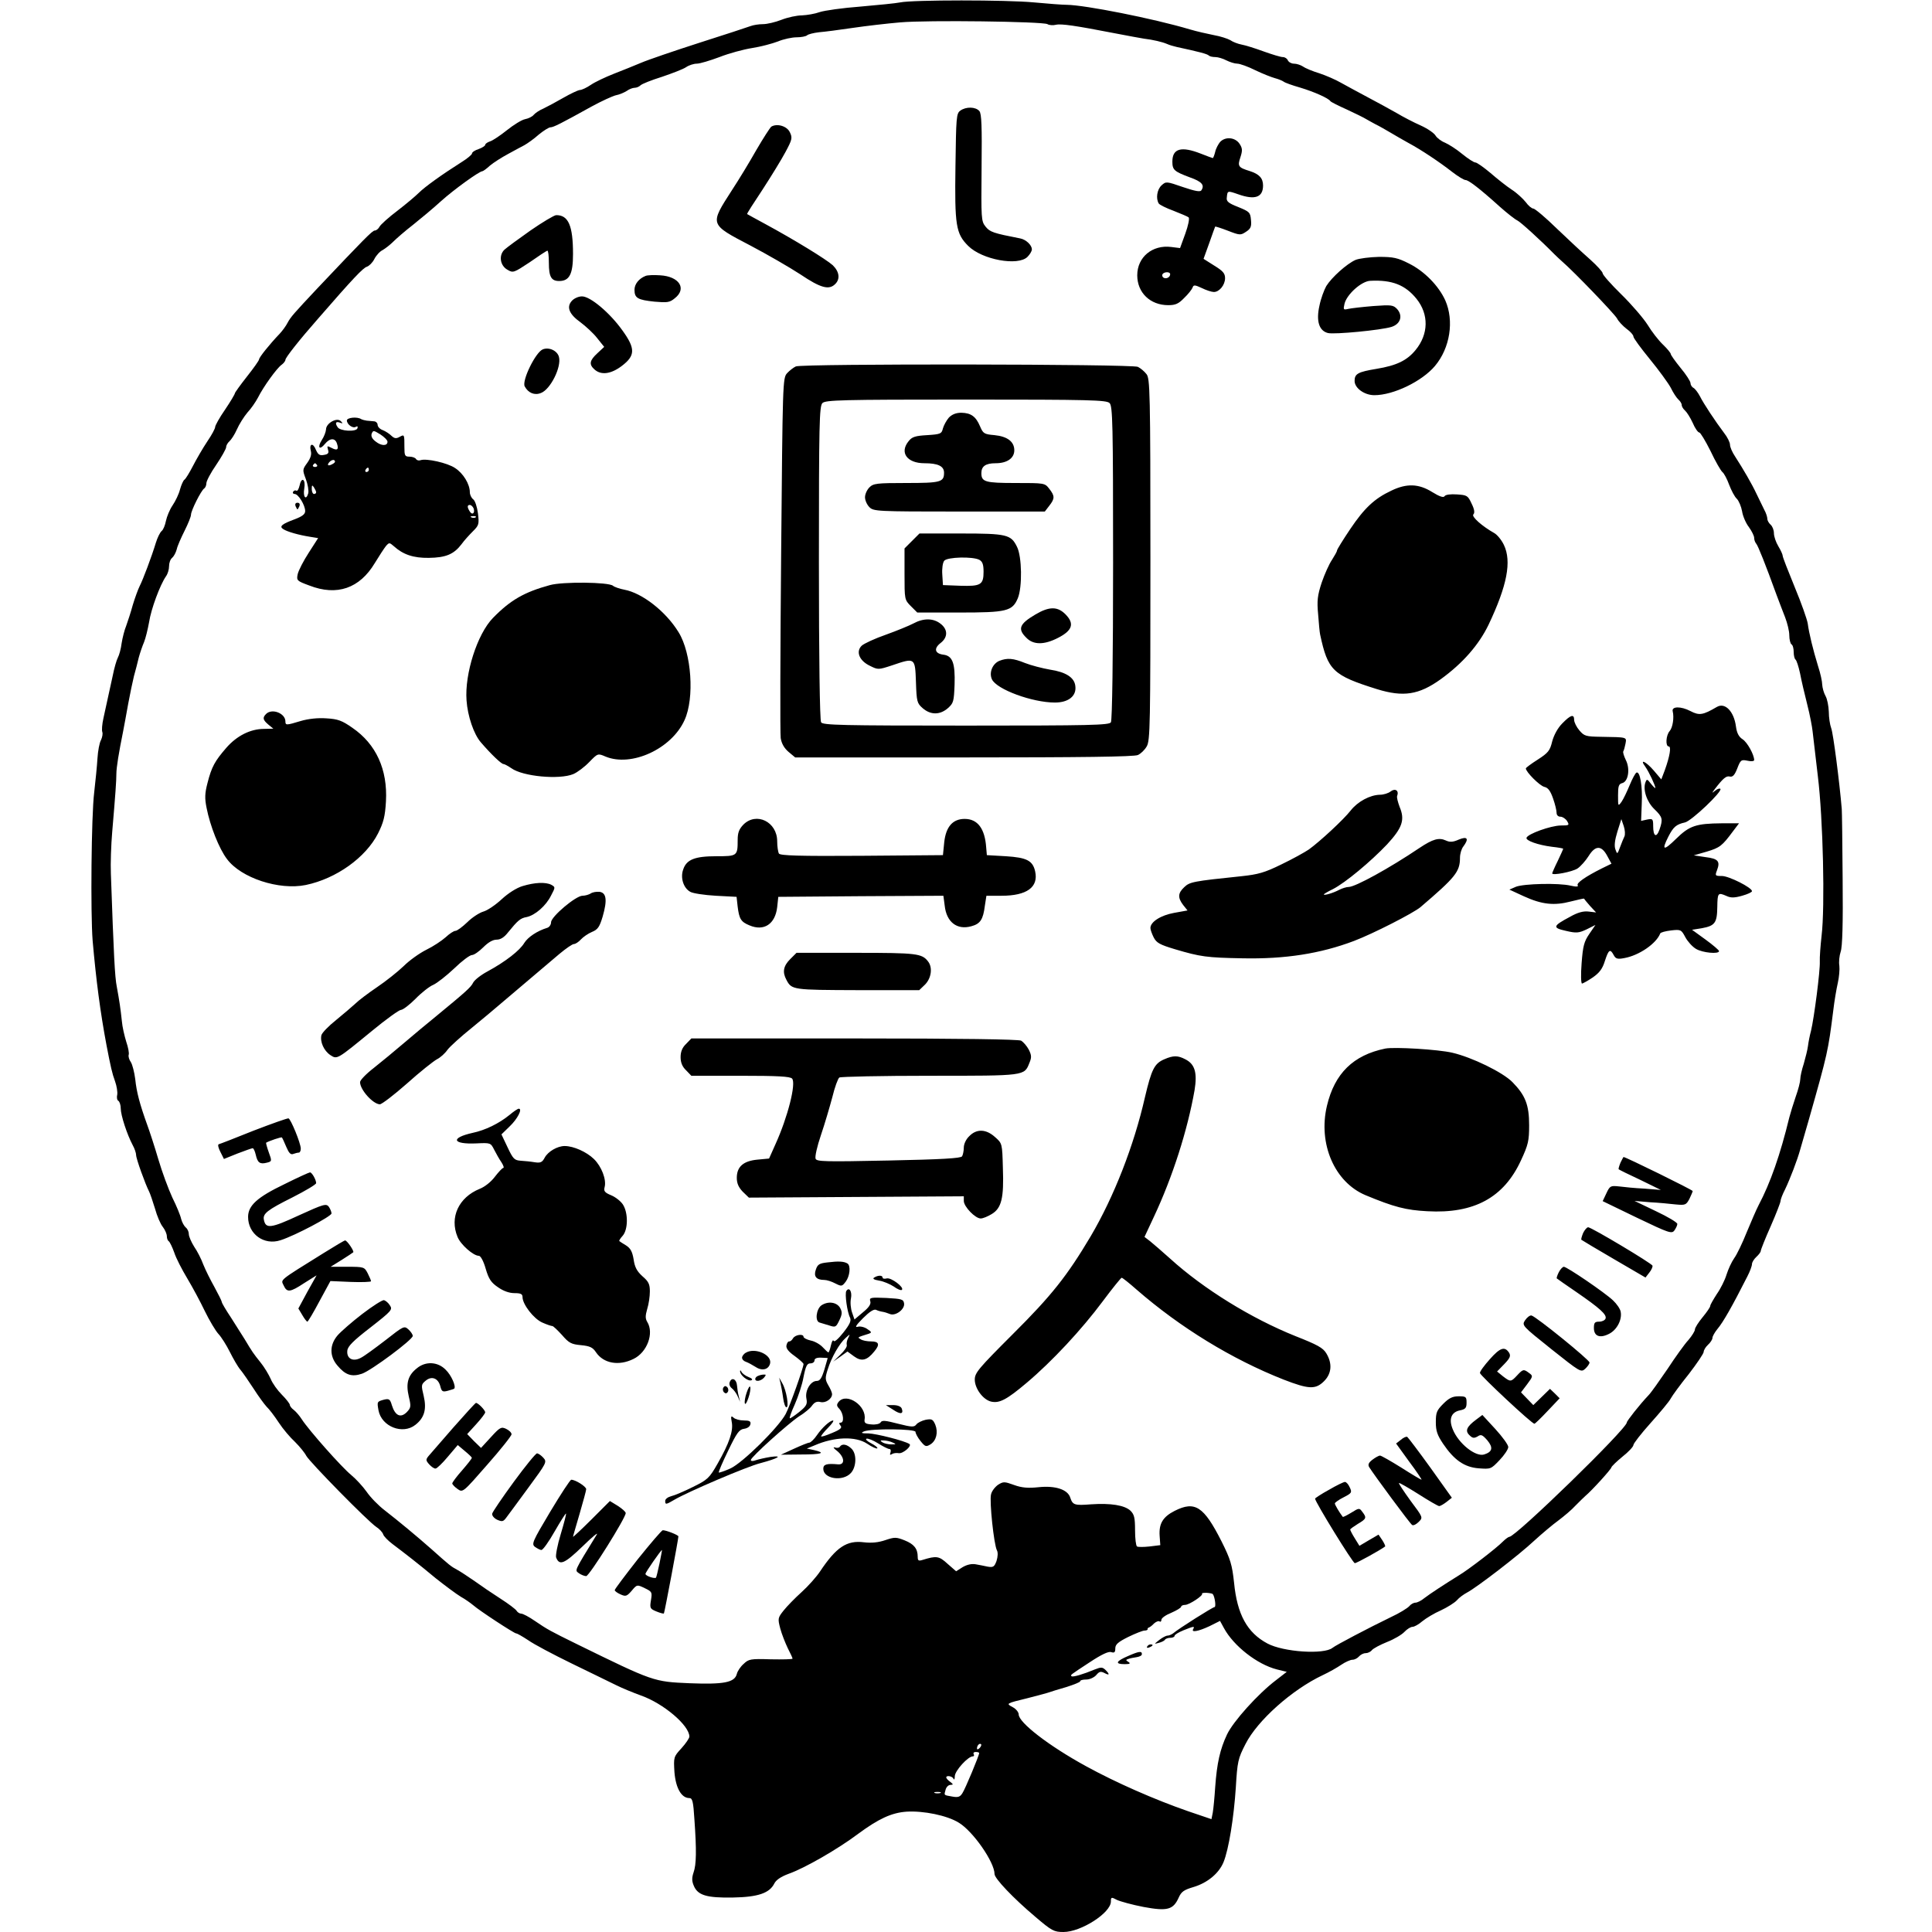 <svg version="1.0" xmlns="http://www.w3.org/2000/svg" width="1173.333" height="1173.333" viewBox="0 0 880 880"><path d="M410 1.1c-1.9.4-10.1 1.2-18.1 1.9-8.1.6-16.4 1.8-18.5 2.5-2.2.8-5.8 1.4-8.1 1.5-2.3 0-6.5.9-9.3 2-2.8 1.1-6.6 2-8.5 2-1.9 0-4.4.4-5.7.9-1.3.5-11.7 3.9-23.3 7.6-11.5 3.7-23.5 7.8-26.5 9.1-3 1.3-8.6 3.5-12.4 5-3.8 1.5-8.5 3.7-10.4 5-1.9 1.3-4.2 2.4-5.1 2.4-.9.1-4.3 1.7-7.6 3.6-3.3 1.9-7.4 4.1-9.1 4.9-1.7.7-3.6 2-4.3 2.8-.6.8-2.4 1.7-4 2-1.5.3-5.2 2.6-8.2 5-3 2.4-6.4 4.7-7.7 5.1-1.2.4-2.2 1.1-2.2 1.6 0 .4-1.3 1.3-3 1.9-1.6.5-3 1.4-3 2 0 .5-2.1 2.3-4.7 3.9-9 5.7-16.8 11.3-19.5 14-1.5 1.5-5.9 5.2-9.8 8.2-4 3-7.6 6.3-8.1 7.2-.5 1-1.5 1.8-2.2 1.8-1.1 0-5 4-26.2 26.4-10.8 11.5-12.1 13-13.5 15.6-.7 1.4-2.3 3.6-3.6 5-4.6 4.8-9.4 10.8-9.4 11.7 0 .5-2.5 4-5.5 7.8s-5.5 7.3-5.5 7.6c0 .4-2 3.8-4.5 7.5-2.5 3.6-4.5 7.2-4.5 7.9 0 .7-1.6 3.7-3.6 6.6-2 3-4.9 8-6.5 11.1-1.6 3.1-3.3 5.9-3.9 6.3-.5.3-1.4 2.3-2 4.4-.5 2.1-2.1 5.4-3.4 7.3-1.3 1.9-2.6 5.1-3 7-.4 2-1.2 4.1-2 4.7-.7.6-1.9 3-2.6 5.3-1.9 6.3-5.9 16.9-7.4 19.8-.7 1.4-2.1 5.2-3.1 8.5-.9 3.3-2.3 7.6-3 9.5-.8 1.9-1.7 5.5-2.1 8-.3 2.5-1.1 5.4-1.7 6.5-.6 1.1-1.7 4.9-2.4 8.5-.8 3.6-1.8 8.3-2.3 10.5-.5 2.2-1.3 6.1-1.9 8.7-.6 2.7-.8 5.4-.5 6.2.3.8 0 2.4-.6 3.7-.7 1.2-1.4 5-1.6 8.3-.2 3.4-.9 10.4-1.5 15.6-1.3 10.5-1.7 55-.7 67.5 1.6 18.2 3.5 32.6 6.3 47.5 1.9 9.9 2.6 13 3.9 16.5.8 2.2 1.2 5 1 6.1-.3 1.2-.1 2.5.5 2.8.6.4 1.1 2 1.1 3.5 0 3.1 2.9 11.9 5.4 16.6.9 1.6 1.6 3.7 1.6 4.6 0 1.7 4.2 13.3 5.9 16.6.5 1 1.7 4.5 2.7 7.8.9 3.3 2.5 7.1 3.6 8.4 1 1.3 1.8 3.2 1.8 4.2s.4 2 .9 2.3c.5.4 1.6 2.7 2.5 5.2.8 2.5 3.5 7.7 5.9 11.7 2.4 4 6 10.7 8 14.9 2.1 4.3 4.9 9 6.2 10.4 1.4 1.5 3.7 5.2 5.2 8.2 1.5 3 3.6 6.7 4.8 8.1 1.2 1.4 3.8 5.3 6 8.6 2.1 3.3 4.8 7 5.9 8.2 1.2 1.1 3.7 4.4 5.6 7.3 1.9 2.9 5.2 6.8 7.4 8.8 2.1 2.1 4.4 4.9 5.1 6.3 1.6 2.9 28.1 29.9 31.9 32.4 1.4.9 2.8 2.4 3.1 3.3.3 1 2.2 2.9 4.3 4.5 5.7 4.3 11.3 8.6 19.7 15.6 4.3 3.4 9.4 7.2 11.4 8.4 2 1.1 4.5 2.9 5.7 3.9 2.7 2.4 18.6 12.8 19.5 12.8.5 0 2.9 1.4 5.5 3.1 2.5 1.8 11.4 6.5 19.8 10.6 8.3 4 17.4 8.5 20.1 9.8 2.8 1.4 7.9 3.5 11.5 4.8 10.2 3.6 22 13.6 22 18.7 0 .7-1.6 3.1-3.6 5.3-3.6 3.9-3.6 4.1-3.2 10.9.6 7.3 3.2 11.8 6.8 11.8 1.4 0 1.8 1.6 2.3 9.8 1 14 .9 20.5-.4 24.1-.8 2.4-.8 3.9.1 6 1.8 4.4 5.9 5.6 17.8 5.4 11.5-.2 16.7-2 18.9-6.4.8-1.6 3-3.1 6.5-4.4 7.4-2.6 22.5-11.3 31.8-18.3 9.1-6.7 15-9.5 21.8-10 7.8-.5 18.6 1.7 23.9 5 6.5 3.9 16.3 18 16.3 23.4 0 2 8.4 10.9 18.6 19.5 7.5 6.4 8.5 6.9 12.8 6.9 8 0 21.6-8.7 21.6-13.9 0-2 .2-2.1 2.8-.7 1.5.7 6.9 2.2 12.1 3.2 10.8 2 13.5 1.3 16-4.3 1.2-2.7 2.4-3.5 6.8-4.8 6.3-1.9 11.5-6.2 13.6-11.3 2.4-5.9 4.7-20.3 5.6-34 .7-11.8 1-13.2 4.4-19.8 5.4-10.7 21.2-24.8 35.2-31.4 2.8-1.3 6.5-3.4 8.4-4.7 1.9-1.3 4.2-2.3 5.1-2.3 1 0 2.3-.7 3-1.5.7-.8 2-1.5 3-1.5s2.3-.6 2.9-1.4c.7-.8 3.7-2.4 6.9-3.7 3.1-1.2 6.7-3.3 7.9-4.6 1.2-1.3 2.9-2.3 3.7-2.3.8 0 2.8-1.1 4.4-2.5 1.7-1.4 5.5-3.7 8.5-5 3-1.4 6.3-3.5 7.3-4.6 1-1.2 3.1-2.7 4.6-3.5 4.4-2.3 23.8-17.2 30.7-23.7 3.5-3.2 8.5-7.4 11-9.2 2.5-1.9 6-4.8 7.7-6.7 1.8-1.8 3.8-3.8 4.5-4.4 2.9-2.4 11.9-12.3 11.9-13.1.1-.4 2.3-2.6 5-4.8 2.8-2.2 5-4.6 5-5.3 0-.7 3.5-5.2 7.8-10s8.5-9.8 9.2-11.2c.7-1.3 4.4-6.4 8.2-11.1 3.7-4.8 6.8-9.4 6.8-10.1 0-.8.9-2.3 2-3.3s2-2.4 2-3.1c0-.7 1-2.5 2.3-4.1 2.6-3.1 6.6-10.1 13.6-23.9 1.2-2.3 2.1-4.8 2.1-5.6 0-.8.9-2.3 2-3.3s2-2.2 2-2.7 2-5.6 4.5-11.2c2.5-5.7 4.5-10.9 4.5-11.5 0-.7.9-3.1 2.1-5.4 2.2-4.6 5.6-13.4 6.9-18.2.5-1.7 2.2-7.7 3.9-13.5 8.6-30.3 8.8-31.3 11.1-49.5.5-4.4 1.5-10.2 2.1-12.8.6-2.6.9-6.2.7-7.8-.3-1.7 0-4.6.6-6.4.8-2.2 1.1-13 .9-33.1-.1-16.5-.3-30.8-.4-31.9-1-12-3.9-34.6-4.8-36.8-.6-1.6-1.1-4.9-1.1-7.5-.1-2.6-.7-5.8-1.5-7.2-.8-1.4-1.4-3.7-1.5-5.1 0-1.4-.8-5.2-1.9-8.5-2.3-7.5-4.1-14.9-4.7-19.4-.3-1.9-2.9-9.3-5.9-16.5-3-7.3-5.5-13.7-5.5-14.3 0-.6-.9-2.6-2-4.4-1.1-1.8-2-4.5-2-5.9 0-1.5-.7-3.2-1.5-3.9-.8-.7-1.5-1.9-1.5-2.7 0-.8-.6-2.7-1.4-4.1-.7-1.5-2.3-4.7-3.5-7.2-2.2-4.7-6-11.2-9.8-17.1-1.3-1.9-2.3-4.3-2.3-5.3 0-1.1-1.2-3.5-2.7-5.4-4-5.3-9.3-13.3-11-16.7-.9-1.7-2.2-3.4-2.9-3.8-.8-.4-1.4-1.4-1.4-2.2 0-.8-2-3.9-4.5-6.9-2.5-3.1-4.5-5.9-4.5-6.4 0-.4-1.6-2.4-3.6-4.3-1.9-1.8-5.1-5.9-6.9-8.9-1.9-3-7.3-9.3-12-13.9s-8.5-8.9-8.5-9.6c0-.7-2.6-3.5-5.7-6.3-3.2-2.8-10-9.1-15.2-14.1-5.1-5-10-9.1-10.7-9.1-.7 0-2.3-1.3-3.5-3-1.3-1.6-4.1-4.2-6.3-5.6-2.3-1.5-6.6-4.9-9.7-7.6-3.1-2.6-6.2-4.8-6.9-4.8-.7 0-3.3-1.7-5.9-3.8-2.5-2.1-6.1-4.4-7.9-5.2-1.8-.7-3.7-2.2-4.3-3.2-.6-1.1-3.6-3.2-6.7-4.6-3.2-1.4-8.2-4-11.2-5.8-3-1.7-9-5-13.2-7.2-4.2-2.2-9.6-5.2-12-6.5-2.4-1.4-6.8-3.3-9.8-4.3-3-.9-6.4-2.3-7.5-3.1-1.1-.7-2.9-1.3-4.1-1.3-1.2 0-2.4-.7-2.8-1.5-.3-.8-1.3-1.5-2.3-1.5-1 0-4.9-1.2-8.8-2.6-3.8-1.4-8.3-2.8-10-3.1-1.6-.3-4-1.2-5.1-2-1.2-.7-4.6-1.8-7.5-2.3-3-.6-7.9-1.7-10.9-2.6-16.8-5-47.8-11.1-56-11.2-1.9 0-8.7-.5-15-1.1-12.5-1.2-55.3-1.2-61 0zm67.1 9.9c.8.5 2.6.6 3.8.3 2.4-.6 9.1.4 27.1 3.9 5.8 1.1 11.6 2.2 13 2.4 4.2.5 8.4 1.5 10.5 2.4 1.1.5 3.1 1.1 4.5 1.4 10.2 2.2 14 3.2 14.6 3.9.4.4 1.7.7 3 .7 1.2 0 3.5.7 5 1.5 1.6.8 3.8 1.5 5 1.5 1.1 0 4.8 1.3 8.2 3 3.3 1.6 7.4 3.2 8.9 3.6 1.5.4 3.3 1.1 4 1.6.6.5 4 1.7 7.5 2.7 6.3 1.9 12.9 4.8 13.8 6.2.3.4 3.7 2.1 7.5 3.8 3.9 1.8 7.7 3.7 8.5 4.2.8.5 2.9 1.6 4.5 2.5 1.7.8 4.8 2.6 7 3.9 2.2 1.3 5.8 3.4 8 4.6 5.8 3.1 14.3 8.8 19.8 13.1 2.7 2.1 5.5 3.8 6.2 3.8 1.4 0 6.5 3.9 15.8 12.3 3.3 2.9 6.7 5.6 7.8 6.1 1.5.7 10.8 9.2 16.9 15.4.8.8 2.3 2.2 3.3 3.1 5.7 4.9 24 24 25.2 26.1.7 1.4 2.7 3.5 4.4 4.8 1.7 1.2 3.1 2.8 3.1 3.5 0 .7 3.4 5.3 7.4 10.2 4.1 5 8.4 10.9 9.6 13.1 1.1 2.3 2.7 4.7 3.5 5.4.8.7 1.5 1.8 1.5 2.5s.7 1.8 1.5 2.5 2.4 3.2 3.5 5.6c1 2.4 2.4 4.4 3 4.4.5 0 2.8 3.8 5.1 8.4 2.2 4.7 4.7 9 5.4 9.6.8.6 2.2 3.3 3.1 5.8 1 2.6 2.5 5.5 3.5 6.4.9.9 2 3.5 2.4 5.7.3 2.1 1.7 5.4 3.1 7.2 1.3 1.8 2.4 4 2.4 4.9 0 .9.4 2 .9 2.6.8.8 4.3 9.6 9.3 23.4 1.1 3 2.9 7.6 3.9 10.2 1 2.6 1.9 6.2 1.9 8.2 0 1.9.5 3.8 1 4.1.6.3 1 1.9 1 3.5s.4 3.1.8 3.4c.5.3 1.4 3.1 2.1 6.3.6 3.2 2.1 9.6 3.3 14.3 1.2 4.7 2.2 10.1 2.4 12 .2 1.9 1.3 11.1 2.4 20.5 2.4 19.5 3.3 59.6 1.7 72.8-.5 4.5-.9 9.8-.8 11.7.2 4.1-2.6 25.7-4 31.5-.6 2.2-1.2 5.3-1.4 7-.2 1.6-1.1 5.2-1.9 8-.9 2.7-1.6 5.9-1.6 7.1 0 1.1-.9 4.7-2.1 8-1.1 3.2-2.4 7.5-2.9 9.4-4.1 16.9-8.6 29.8-14 40-1 1.9-3.4 7.5-5.4 12.3-1.9 4.8-4.5 10.2-5.7 11.8-1.2 1.7-2.7 5-3.5 7.5-.7 2.4-2.7 6.4-4.4 8.8-1.6 2.5-3 4.9-3 5.4 0 .6-1.6 2.9-3.5 5.2-1.9 2.3-3.5 4.8-3.5 5.6 0 .7-1.3 2.8-2.9 4.7-1.7 1.8-6 7.8-9.6 13.3-3.7 5.4-7.5 10.8-8.6 11.9-4 4.2-9.9 11.7-9.9 12.4 0 2.9-50.6 52.1-53.5 52.1-.4 0-1.8 1-3 2.2-2.7 2.8-15.4 12.6-19.9 15.3-6.6 4.1-13.2 8.4-15.8 10.4-1.4 1.2-3.3 2.1-4.1 2.1-.8 0-2.1.7-2.8 1.6-.8.9-4.5 3.2-8.4 5-9.9 4.8-25 12.7-26.6 14-3.9 3.1-22.3 1.9-29.6-2-9.2-4.9-13.8-13.2-15.2-27.7-.9-8.2-1.6-10.6-5.7-18.8-8.1-16-12.1-18.6-21.4-13.9-5.3 2.7-7.2 5.8-6.8 11.4l.3 4.2-4.9.6c-2.7.3-5.3.3-5.7 0-.5-.3-.9-3.6-.9-7.4 0-5.8-.4-7.2-2.1-8.9-2.7-2.5-9-3.5-17.9-2.9-7.6.6-8.4.3-9.5-3-1.1-3.7-6.7-5.6-14.4-4.8-4.8.5-7.6.3-11.2-1-4.4-1.6-4.9-1.6-7.3-.1-1.4 1-2.9 2.9-3.2 4.4-.8 3 1.3 22.9 2.7 25.5.5.9.4 2.9-.2 4.8-1 2.7-1.5 3-4 2.6-1.6-.4-4.1-.8-5.6-1.1-1.8-.3-3.9.2-5.8 1.3l-3 1.9-3.9-3.4c-3.9-3.6-5.1-3.7-11.3-1.8-1.9.6-2.3.4-2.3-1.4 0-3.7-1.7-5.8-6-7.5-3.8-1.5-4.5-1.5-8.7-.1-3.2 1.1-6.3 1.4-9.8 1-7.8-1-12.6 2.2-20 13.3-1.6 2.4-5.3 6.6-8.4 9.4-3 2.7-6.7 6.5-8.2 8.4-2.6 3.3-2.7 3.6-1.5 8.2.7 2.6 2.3 6.6 3.4 8.9 1.2 2.3 2.2 4.5 2.2 4.8 0 .3-4.5.4-9.9.3-9.3-.3-10.1-.1-12.4 2.1-1.4 1.2-2.8 3.3-3.1 4.6-1 3.9-6.1 4.8-21.5 4.2-16.4-.7-16.4-.7-51.5-17.9-11.8-5.8-13.3-6.6-19-10.5-2.6-1.8-5.4-3.3-6.2-3.3-.7 0-1.7-.6-2.1-1.3-.4-.7-3.7-3.2-7.3-5.5-3.6-2.3-8.9-5.9-11.8-8-2.9-2-6.5-4.4-8-5.2-2.8-1.5-3.3-1.9-11.7-9.4-6.8-6-14.9-12.7-21.2-17.6-2.9-2.2-6.6-6-8.3-8.5-1.7-2.4-4.9-5.9-7.1-7.7-4.3-3.5-19.3-20.4-22.5-25.4-1-1.6-2.7-3.5-3.6-4.2-1-.7-1.8-1.8-1.8-2.3 0-.5-1.6-2.6-3.6-4.6-2-2-4.3-5.2-5.1-7.2-.9-2-2.9-5.4-4.7-7.6-3.2-4-3.7-4.7-7.1-10.4-1.1-1.8-3.9-6.2-6.2-9.8-2.4-3.6-4.3-6.8-4.3-7.3 0-.4-1.5-3.4-3.3-6.7-1.8-3.2-4.1-7.8-5.1-10.3-.9-2.5-2.8-6.2-4.2-8.2-1.3-2.1-2.4-4.6-2.4-5.7 0-1-.6-2.4-1.4-3-.8-.7-1.7-2.4-2.1-3.9-.3-1.5-2.1-5.9-4-9.7-1.8-3.9-4.7-11.7-6.4-17.5-1.7-5.8-4-12.8-5-15.5-3.5-9.7-4.9-15.1-5.5-20.9-.4-3.2-1.3-6.7-2-7.8-.8-1.1-1.2-2.6-1-3.3.3-.7-.2-3.4-1.1-6-.8-2.6-1.8-6.8-2-9.4-.6-5.6-1.1-9.1-2.3-15.6-.9-4.4-1.4-14.4-2.7-51.5-.2-4.7.1-13.2.6-19 1.5-17.5 1.9-23.4 1.9-26.5 0-2.9 1.1-9.6 3.1-19.5.5-2.5 1.5-8.1 2.3-12.5.8-4.4 2-10 2.6-12.5.7-2.5 1.7-6.3 2.2-8.5.6-2.2 1.7-5.4 2.4-7 .7-1.7 1.7-5.8 2.3-9.1.9-6 5-17 7.7-20.9.8-1.1 1.4-3.1 1.4-4.6 0-1.5.6-3.2 1.4-3.8.8-.7 1.7-2.4 2.1-3.9.3-1.5 2-5.3 3.6-8.5s2.9-6.4 2.9-7.3c0-1.8 4.6-11 6-11.9.5-.3 1-1.4 1-2.4s2-4.8 4.5-8.4c2.5-3.7 4.5-7.3 4.5-8 0-.8.7-2 1.5-2.7.8-.7 2.4-3.1 3.4-5.4 1-2.3 3.2-5.8 4.8-7.7 1.7-1.8 3.8-4.9 4.8-6.8 2.5-5 8.6-13.4 10.7-14.9 1-.7 1.8-1.8 1.8-2.3 0-1 6.2-8.9 15-18.9 15.8-18.2 20.4-23 22.1-23.5 1.1-.4 2.6-1.9 3.4-3.5.8-1.6 2.5-3.5 3.8-4.1 1.2-.7 3.4-2.4 4.8-3.8s5.4-4.9 8.9-7.6c3.5-2.8 9.3-7.6 12.9-10.9 5.9-5.3 17.4-13.6 18.8-13.6.3 0 1.9-1.1 3.5-2.6 1.7-1.4 5.3-3.7 8.1-5.2 2.7-1.5 6.1-3.3 7.6-4.1 1.4-.8 4.4-2.9 6.5-4.8 2.2-1.8 4.6-3.3 5.3-3.3 1.4 0 4.9-1.8 18.8-9.5 4.4-2.4 9.4-4.7 11-5.1 1.7-.3 3.9-1.3 5-2 1.1-.8 2.7-1.4 3.5-1.4.9 0 2.1-.5 2.7-1.1.7-.7 5-2.4 9.8-3.9 4.7-1.6 9.7-3.5 11-4.4 1.3-.9 3.5-1.6 4.9-1.6 1.4 0 6-1.4 10.3-3 4.3-1.7 11-3.5 14.8-4.1 3.9-.6 9.2-2 11.8-3 2.6-1.1 6.5-1.9 8.5-1.9 2.1 0 4.2-.4 4.8-.9.5-.5 2.9-1.1 5.4-1.4 2.5-.2 9.5-1.1 15.5-2 6.1-.9 15.7-2 21.5-2.5 12.5-1.1 64.8-.4 67.1.8zm75.3 715.1c.9 1 1.6 5.9.8 5.9s-16.5 9.9-18.9 12c-.7.5-1.8 1-2.5 1s-2.4.9-3.8 2c-2.4 1.9-2.4 1.9-.2 1.3 1.2-.3 2.5-.9 2.8-1.4.3-.5 1.4-.9 2.5-.9 1 0 1.9-.4 1.9-.9s1.8-1.6 4-2.5c4.7-1.9 5.3-2 4.5-.6-1.1 1.7 2.3 1.1 7.4-1.3l4.8-2.4 1.8 3.3c4.4 8.1 15.1 16.5 24.1 18.8l4.5 1.1-4.9 3.8c-8.2 6.2-19.5 18.8-22.3 24.7-3.2 6.8-4.6 13-5.4 24-.3 4.7-.8 9.9-1.1 11.6l-.6 3-10.6-3.6c-15.3-5.3-33-13.1-46.5-20.5-17-9.3-30.7-19.9-30.7-23.6 0-1-1.2-2.5-2.7-3.3-3.2-1.7-3.1-1.7 6.7-4.1 3.6-.9 7.6-2 9-2.4 1.4-.5 5.3-1.7 8.8-2.7 3.4-1.1 6.2-2.2 6.2-2.6 0-.5 1.2-.8 2.8-.8 1.5 0 3.5-.9 4.5-2 1.4-1.7 2.1-1.8 3.7-1 2.4 1.3 2.6.7.5-1.4-1.4-1.3-2-1.3-4.8-.2-5.3 2.2-10 3.6-10.6 3.1-.6-.6-1-.3 8.3-6.4 5.3-3.5 8.5-5 9.7-4.6 1.5.5 1.9.1 1.9-1.7s1.3-2.9 5.9-5.2c3.3-1.6 6.6-2.9 7.4-2.9.9 0 1.5-.3 1.4-.6-.1-.3.2-.7.6-.8.4-.1 1.5-.9 2.3-1.8.9-.8 2-1.3 2.5-1 .5.4.9 0 .9-.7 0-.8 2-2.2 4.5-3.2 2.5-1.1 4.5-2.3 4.5-2.8 0-.4.8-.8 1.8-.8 1.9 0 8.5-4.4 7.7-5.1-.2-.3.7-.4 2-.4 1.4.1 2.7.3 2.9.6zm-106.2 70.1c-.7.7-1.2.8-1.2.2 0-1.4 1.2-2.6 1.9-1.9.2.3-.1 1.1-.7 1.7zm-.2 2.3c0 1.1-6.3 16.2-7.6 18.2-1.1 1.8-2 2.1-4.7 1.6-4-.7-3.7-.5-3-3.1.3-1.2 1.3-2.2 2.2-2.2 1.4-.1 1.4-.2-.1-1.4-1-.7-1.8-1.6-1.8-2 0-1.1 2.8-.6 3.3.6.3.7.6.2.6-1.2.1-2.5 6-9 8.2-9 .6 0 .7-.5.4-1-.3-.6.1-1 .9-1 .9 0 1.6.2 1.6.5zm-17.7 18.2c-.7.2-1.9.2-2.5 0-.7-.3-.2-.5 1.2-.5s1.9.2 1.3.5z"/><path d="M437.4 50.4c-1.8 1.3-1.9 3-2.2 25.2-.4 27.2.2 30.8 5.8 36.4 6.3 6.3 22.7 9.3 27 5 1.1-1.1 2-2.6 2-3.4 0-2-2.7-4.5-5.3-5-12.3-2.4-13.8-2.9-15.8-5.4-2-2.5-2-3.6-1.8-26.9.2-18.7 0-24.5-1-25.7-1.7-2-6.1-2.1-8.7-.2zM351.3 57.7c-.6.5-3.7 5.3-6.9 10.8-3.1 5.5-8.1 13.7-11 18.1-10.2 15.9-10.4 15.4 8.5 25.3 7.6 4 17.8 9.9 22.7 13.1 9.2 6.2 13 7.2 15.8 4.4 2.4-2.3 1.9-5.7-1.1-8.6-3-2.7-17.5-11.6-30.8-18.8-4.4-2.4-8.1-4.4-8.2-4.5-.2-.1 3-5.1 7-11.1 3.9-6 8.7-13.8 10.5-17.2 3-5.6 3.2-6.4 2-8.9-1.3-2.9-5.9-4.2-8.5-2.6zM555.7 64.7c-.8 1-1.9 3-2.2 4.5-.4 1.6-.9 2.8-1.1 2.8-.2 0-2.6-.9-5.4-2-8.9-3.5-13-2.4-13 3.6 0 3.8.8 4.5 8 7.2 5.4 1.9 6.8 3.5 5.2 5.9-.5.8-2.8.4-8.4-1.5-7.5-2.6-7.7-2.6-9.7-.8-2.1 1.9-2.7 6-1.3 8.3.4.6 3.4 2.1 6.7 3.3 3.3 1.3 6.4 2.6 6.9 3 .5.5-.2 3.8-1.5 7.4l-2.4 6.6-4-.5c-8.6-1.1-15.5 4.6-15.5 12.9 0 7.9 5.9 13.6 14.1 13.6 3.3 0 4.7-.6 7.3-3.3 1.8-1.7 3.5-3.9 3.8-4.7.4-1.3 1-1.3 4.2.2 2 1 4.5 1.8 5.5 1.8 2.5 0 5.1-3.2 5.1-6.3 0-2.2-1-3.3-4.9-5.7l-4.9-3.1 2.6-7.2c1.4-4 2.6-7.3 2.7-7.5.1-.1 2.7.7 5.8 1.9 5.4 2.1 5.8 2.1 8.2.5 2.2-1.4 2.6-2.4 2.3-5.4-.3-3.5-.7-3.8-5.8-5.9-4.6-1.8-5.5-2.6-5.2-4.4.3-3.1.3-3.1 5.2-1.4 7.6 2.7 11.3 1.4 11.3-4 0-3.3-1.7-5.2-6.1-6.6-5.2-1.6-5.6-2.2-4.2-6.3 1-3.1.9-4.1-.4-6.1-2-3-6.5-3.4-8.9-.8zM533 124.9c0 1.4-1.8 2.3-3 1.6-.6-.4-.8-1.1-.5-1.6.8-1.2 3.5-1.2 3.5 0zM241.6 105c-5.4 3.8-10.7 7.7-11.8 8.7-2.7 2.5-2.1 7.3 1.4 9.2 2.5 1.5 2.9 1.3 10-3.4 4-2.8 7.6-5.2 8.1-5.3.4-.2.7 2.3.7 5.5 0 6.4 1.1 8.3 4.7 8.3 4.7 0 6.3-3.2 6.3-12.3 0-12.9-2.1-17.8-7.7-17.7-1 .1-6.2 3.2-11.7 7zM617.4 118.4c-4 1.8-10.8 7.9-13.3 11.9-1 1.8-2.5 5.8-3.1 8.9-1.6 7-.2 11.5 3.9 12.5 3 .7 24-1.3 28.9-2.8 4.1-1.3 5.3-5 2.6-8.1-1.8-1.9-2.6-2-10.9-1.4-4.9.4-10.1 1-11.4 1.3-2.2.5-2.3.4-1.7-2.3 1-4.3 7.8-10.4 11.8-10.5 9.9-.5 15.9 1.9 21 8.2 5.7 7.1 5.5 16.1-.4 23.3-3.9 4.8-8.7 7.1-17.8 8.6-8.4 1.4-10 2.2-10 5.5s4.5 6.5 9 6.5c8.7 0 21.7-6.3 27.6-13.3 6.9-8.2 8.8-20.6 4.7-29.9-3-6.6-9.5-13.3-16.6-16.8-5.1-2.6-7.1-3-13.6-3-4.2.1-9 .7-10.7 1.4zM294 125.7c-3 1.2-5 3.7-5 6.3 0 3.8 1.5 4.6 9.1 5.4 5.8.5 6.9.4 9.2-1.5 5.7-4.4 2.1-10-6.6-10.5-2.8-.2-5.9-.1-6.7.3zM260.5 137c-2.6 2.8-1.3 6.1 3.9 9.8 2.4 1.8 5.9 5 7.6 7.2l3.2 4-3.1 2.9c-3.6 3.3-3.9 5.1-1.3 7.4 3 2.7 7.5 2.1 12.4-1.6 6.2-4.7 6.3-7.9.3-16.2-5.7-8-14.6-15.5-18.4-15.5-1.6 0-3.6.9-4.6 2zM247.3 159.1c-3.3 1.2-9.7 14.3-8.3 16.9 1.6 3 4.5 4.2 7.4 3 4.3-1.6 9.4-11.8 8.2-16.4-.7-2.8-4.4-4.6-7.3-3.5zM362.5 166.9c-1.1.5-2.9 1.9-4 3.1-2 2.2-2 4.1-2.7 82.4-.4 44-.5 81.8-.2 83.8.4 2.5 1.6 4.6 3.6 6.3l3 2.5H439c53.2 0 77.6-.3 79.3-1.1 1.3-.6 3.1-2.3 4-3.9 1.6-2.6 1.7-10.1 1.7-85.2 0-76.5-.2-82.5-1.8-84.4-.9-1.2-2.7-2.7-3.9-3.3-2.6-1.3-152.6-1.5-155.8-.2zm142.9 16.7c1.4 1.4 1.6 9.3 1.6 72.7 0 43.1-.4 71.8-1 72.7-.8 1.3-9.2 1.5-66 1.5s-65.2-.2-66-1.5c-.6-.9-1-29.6-1-72.7 0-63.4.2-71.3 1.6-72.7 1.4-1.4 8.7-1.6 65.4-1.6s64 .2 65.4 1.6z"/><path d="M432.2 190.2c-1.1 1.3-2.3 3.5-2.7 4.9-.6 2.5-1.1 2.7-7.2 3.1-5.4.3-6.9.8-8.4 2.7-4.3 5.2-.8 10.1 7.2 10.1 6.1 0 8.9 1.3 8.9 4.3 0 4.3-1.5 4.7-17.2 4.7-13.5 0-15 .2-16.8 2-1.1 1.1-2 3.1-2 4.5s.9 3.4 2 4.5c1.9 1.9 3.3 2 40.9 2h39l2-2.6c2.6-3.3 2.6-4.5 0-7.8-2-2.6-2.2-2.6-15.3-2.6-13.9 0-15.6-.5-15.6-4.5 0-3.1 1.9-4.5 6.5-4.5 5.2 0 8.5-2.3 8.5-5.9 0-3.9-3.1-6.3-9-6.9-4.7-.4-5.2-.7-6.6-4-1.9-4.5-4.1-6.1-8.5-6.2-2.4 0-4.2.7-5.7 2.2zM415.4 246.4l-3.4 3.4v11.7c0 11.5 0 11.7 2.9 14.6l2.9 2.9H437c21.5 0 24.1-.6 26.6-6.5 2.1-5 1.9-19.1-.4-23.5-2.7-5.5-4.6-6-25.5-6h-18.9l-3.4 3.4zm30.7 8.6c1.4.8 1.9 2.1 1.9 5.4 0 6-1.3 6.7-10.7 6.4l-7.8-.3-.3-4.8c-.2-2.7.2-5.5.9-6.3 1.4-1.7 13-2 16-.4zM471.6 279.9c-7.3 4.3-8.2 6.6-4.1 10.6 3.2 3.3 8.1 3.3 14.5 0s7.5-6.4 3.4-10.6c-3.6-3.7-7.4-3.8-13.8 0zM416 284c-1.9 1-7.5 3.3-12.5 5.1-4.9 1.7-9.9 4-11 5-2.8 2.7-1.1 6.9 3.8 9.2 3.6 1.8 3.8 1.8 9.9-.2 10.6-3.6 10.6-3.7 11 7.5.3 9.1.5 9.7 3.1 12 3.6 3.1 7.8 3.1 11.4 0 2.6-2.3 2.8-3 3.1-10.8.3-9.7-.9-13.1-5.1-13.6-3.9-.5-4.5-2.8-1.3-5.3 3.4-2.6 3.4-6.2 0-8.8-3.3-2.6-7.8-2.6-12.4-.1zM455.2 301c-3.1 1.3-4.8 5.3-3.4 8.4 2.1 4.6 18.4 10.6 28.7 10.6 6.2 0 9.9-3 9.3-7.5-.4-3.9-4.3-6.4-11.6-7.5-3.4-.6-8.5-1.9-11.3-3-5.4-2.2-8.1-2.4-11.7-1zM158 191.5c0 1.8 2.7 3.8 4.1 2.9.7-.4 1-.2.7.7-.6 1.7-7.9 1.3-9-.5-1.3-1.9-.9-2.8 1-2.1 1.4.5 1.5.4.4-.7-1.8-1.8-6.7 1-6.7 3.8-.1 1.2-.9 3.3-1.9 4.8-2.2 3.4-1.1 4.9 1.4 1.8 2.3-2.8 4.7-2.8 5.5-.1.9 2.7.1 3.3-2.5 1.9-2-1-2.1-1-1.6.8.5 1.5.1 2.1-1.8 2.4-2 .4-2.7-.1-3.7-2.3-1.3-3.4-3.2-2.9-2.3.6.4 1.6-.2 3.3-1.7 5.4-2.1 2.9-2.2 3.1-.6 7.3.9 2.4 1.4 5.3 1.1 6.5-1 3.5-2.5 1.6-1.8-2.2.7-4.1-1.2-5.6-2.1-1.5-.4 1.7-1 2.8-1.5 2.5-.5-.3-1.1-.1-1.5.5-.3.5 0 1 .7 1 1.7 0 4.8 5.1 4.8 7.8 0 1.4-1.3 2.4-4.7 3.7-6 2.2-7.2 3.3-5.3 4.5 1.8 1.2 7.1 2.7 12.2 3.5l3.7.6-4.3 6.7c-2.4 3.7-4.6 8-5 9.7-.6 2.9-.4 3.1 5.3 5.2 12.6 4.9 22.9 1.3 29.8-10.2 2-3.3 4.3-6.8 5.1-7.8 1.5-1.7 1.6-1.6 3.6.1 4.2 3.8 8.9 5.4 15.9 5.3 7.7-.1 11.4-1.6 14.9-6.2 1.2-1.7 3.6-4.3 5.2-5.9 2.7-2.7 2.9-3.2 2.3-8.2-.4-2.9-1.3-5.8-2.2-6.4-.8-.6-1.5-2.1-1.5-3.2 0-3.7-3-8.6-6.7-11-3.5-2.4-13.2-4.5-15.7-3.6-.8.3-1.7.1-2.1-.5-.3-.6-1.7-1.1-3-1.1-2.1 0-2.3-.5-2.3-4.3 0-5.9 0-5.9-2.2-4.7-1.6.9-2.4.7-3.7-.5-.9-.9-2.7-2.1-4-2.6-1.2-.4-2.3-1.5-2.3-2.4 0-.8-.8-1.6-1.7-1.6-1-.1-2.5-.2-3.3-.3-.8-.1-1.9-.4-2.5-.7-1.8-1.2-6.5-.7-6.5.6zm18.5 9.7c0 2-2.8 2-5.4-.1-1.6-1.2-2.2-2.4-1.8-3.6.7-1.6.9-1.5 4 .4 1.7 1.1 3.2 2.6 3.2 3.3zm-24.6 9.9c-2.2 1.4-3.3 1-1.9-.6.7-.8 1.7-1.2 2.2-.9.6.4.5 1-.3 1.5zm-7.5.7c.3.5-.1.9-.9.9s-1.2-.4-.9-.9c.3-.4.7-.8.9-.8.2 0 .6.4.9.8zM168 214c0 .5-.5 1-1.1 1-.5 0-.7-.5-.4-1 .3-.6.8-1 1.1-1 .2 0 .4.4.4 1zm-24 10.2c0 .5-.4.8-1 .8-.5 0-1-1-1-2.3 0-1.8.2-1.9 1-.7.5.8 1 1.8 1 2.2zm71.7 7.3c.8 2.2-.6 3.3-1.7 1.5-1.3-2-1.2-3 0-3 .6 0 1.3.7 1.7 1.5zm1 4.1c-.3.3-1.2.4-1.9.1-.8-.3-.5-.6.6-.6 1.1-.1 1.7.2 1.3.5zM633.7 223.5c-7.7 3.6-12.3 8-18.7 17.5-3.3 4.9-6 9.3-6 9.7 0 .5-1.1 2.4-2.3 4.3-1.3 1.9-3.4 6.6-4.7 10.4-1.9 5.8-2.2 8.2-1.6 14.5.3 4.2.7 8.3.9 9.1 3.5 16.4 5.8 18.6 25.9 24.9 12 3.7 19.1 2.6 29-4.5 10.1-7.3 17.4-15.7 21.8-24.8 8.5-17.9 10.6-28.9 7-36.4-1.1-2.3-3.1-4.7-4.4-5.4-5.5-3.1-10.5-7.5-9.5-8.5.7-.7.5-2.3-.8-4.9-1.7-3.7-2.1-3.9-6.7-4.2-2.9-.2-5.2.1-5.6.8-.5.8-2.3.2-5.7-1.9-6.1-3.8-11.6-4-18.6-.6z"/><path d="M134.6 230.5c.4.8.7 1.5.9 1.5.2 0 .5-.7.9-1.5.3-.9 0-1.5-.9-1.5s-1.2.6-.9 1.5zM250.5 266.5c-11.7 3.2-18 6.8-26 15-7.1 7.3-12.9 25.4-12 37.5.5 7.2 3.3 15.4 6.5 19.1 4.9 5.7 9.4 9.9 10.3 9.9.5 0 2.1.9 3.6 1.9 5.2 3.8 21.9 5.3 28.2 2.7 1.9-.8 5.2-3.3 7.3-5.5 3.9-4 3.9-4 7.4-2.5 11.8 4.9 30.1-3.5 36-16.6 4.6-10 3.2-30.5-2.7-40-5.8-9.5-16.6-17.9-24.7-19.4-2.1-.4-4.5-1.2-5.2-1.8-2-1.7-22.9-1.9-28.7-.3zM782 322c-6.3 3.7-8 4-12 1.9-4.4-2.3-8.7-2.2-8.1.1.7 2.9 0 7.4-1.4 9-1.7 1.9-2 7-.4 7 1.2 0 .5 4.4-1.8 10.8l-1.6 4.2-3.4-4c-3.6-4.2-6.7-5.6-3.9-1.8 1.7 2.4 4.6 8.6 4.6 9.7 0 .3-.9-.5-2-1.9-1.7-2.2-1.9-2.3-2.5-.7-1.3 3.3.6 9 4.1 12.3 3.7 3.6 3.9 4.5 2.3 9.2-1.4 4-2.9 3.2-2.9-1.5 0-3.3-.2-3.5-2.8-3l-2.7.6.3-7.8c.4-8.1-.8-14.9-2.4-14.2-.5.2-1.9 2.8-3.1 5.7-1.2 2.9-2.8 6.3-3.7 7.6-1.6 2.2-1.6 2.1-1.6-2.9 0-4.2.3-5.2 1.9-5.6 2.8-.7 3.7-6.6 1.6-10.6-.8-1.7-1.4-3.5-1.1-3.9.3-.5.7-2 1-3.5.5-3 1-2.9-11.2-3.1-6.8-.1-7.6-.3-9.8-2.9-1.3-1.5-2.4-3.7-2.4-4.8 0-2.8-1.6-2.3-5.4 1.6-2.1 2.1-3.8 5.3-4.6 8.2-1 4.2-1.8 5.2-6.6 8.3-3 1.9-5.4 3.7-5.4 4 0 1.6 6.3 7.9 8.4 8.4 1.8.4 2.8 1.9 4 5.3.9 2.5 1.6 5.5 1.6 6.5 0 1.1.7 1.8 1.8 1.8.9 0 2.3.9 3 2 1.1 1.9 1 2-3 2-4.5.1-14.9 3.8-15.5 5.6-.4 1.3 5.3 3.3 11.6 4.1 2.8.3 5.1.7 5.1.9 0 .2-1.1 2.7-2.5 5.6-1.4 2.8-2.5 5.4-2.5 5.6 0 1.1 9.2-.7 11.5-2.2 1.4-.9 3.7-3.5 5.1-5.7 3.1-5 5.9-4.9 8.5 0l1.9 3.5-4.3 2.1c-7.6 3.8-11.7 6.7-11.1 7.7.5.7-.6.8-3.2.2-5.5-1.3-21.3-.9-24.9.5l-3 1.3 6.5 3c8.3 3.8 13.9 4.4 21.5 2.4 3.2-.8 5.9-1.4 6-1.3 0 .1 1.2 1.6 2.7 3.3l2.8 3-3.4-.4c-2.4-.3-5 .4-8.5 2.4-7.9 4.2-8.1 5-1.8 6.4 4.7 1.1 5.8 1 9.4-.7l4-2-2.8 4.1c-2.4 3.5-2.9 5.5-3.5 13.3-.4 5.2-.3 9.3.2 9.3.5-.1 2.7-1.3 4.9-2.8 3-2.1 4.4-3.9 5.5-7.5 1.7-5.2 2.4-5.7 4-2.7.9 1.7 1.7 2 4.8 1.4 6.8-1.2 14.6-6.6 16.4-11.2.1-.5 2.4-1.1 4.9-1.4 4.4-.5 4.7-.4 6.5 3 1 1.9 3.2 4.4 4.9 5.4 3 1.8 10.5 2.5 10.5 1 0-.4-2.8-2.8-6.1-5.2l-6.2-4.5 4.4-.7c6-1.1 7-2.4 7.1-9.6.1-6.6.3-6.8 4.2-5.1 1.9.9 3.6.9 7.1-.1 2.5-.7 4.5-1.6 4.5-2.1 0-1.6-10.5-6.9-13.7-6.9-3.1 0-3.2-.1-2.2-2.7 1.5-4 .5-5.2-5.3-5.9l-5.3-.8 5.9-1.7c6-1.8 7-2.6 11.9-9.2l2.8-3.7h-7.8c-11.8.1-14.8 1.1-20.9 7.1-5.7 5.6-6.7 5.3-3.5-1 2.3-4.5 3.6-5.6 7.6-6.5 3-.7 17.2-14.2 16.1-15.3-.3-.3-1.4 0-2.3.8-1.7 1.3-1.7 1.3-.3-.6 3.9-5.1 5.3-6.2 6.9-5.8 1.3.3 2.2-.6 3.4-3.7 1.5-3.9 1.8-4.1 4.7-3.5 1.7.4 3 .2 3-.3 0-2.4-3.1-8.1-5.3-9.5-1.7-1.1-2.6-2.8-3-5.8-.9-6.9-5-11.1-8.7-8.9zm-42.1 59c-.4.8-1.3 3-2 4.9-1.2 3.3-1.3 3.3-2.1 1-.6-1.6-.3-4.2.9-8.1l1.8-5.7 1.1 3.2c.6 1.8.7 3.9.3 4.7zM121.2 325.2c-1.7 1.7-1.5 2.7 1.1 4.9l2.2 1.8-4.2.1c-6.2 0-12.4 3.1-17.2 8.6-5.2 6-6.7 8.6-8.6 16.1-1.2 4.6-1.3 6.9-.4 11.3 1.6 8.2 5.7 18.6 9.3 23.3 6.4 8.6 23.7 14.3 35.9 11.8 13.9-2.9 27.3-12.5 32.9-23.5 2.5-5 3.2-7.7 3.6-14.6.8-14.5-4.5-26.1-15.3-33.5-4.7-3.3-6.6-4-11.8-4.3-3.9-.3-8.3.2-11.7 1.2-6.6 2-7 2-7 .2 0-3.7-6.1-6.1-8.8-3.4zM633.4 360.5c-1 .8-3.2 1.5-4.9 1.5-4.5.1-10.1 3.1-13.3 7.2-3.3 4.2-13.9 14-19 17.7-1.9 1.3-7.5 4.4-12.5 6.8-7.7 3.8-10.7 4.6-18.2 5.4-22.2 2.3-23.6 2.6-26.1 5-2.9 2.7-3 4.8-.5 8.1l2 2.5-6.1 1.1c-6.1 1.1-10.8 4.1-10.8 6.9 0 .8.7 2.7 1.5 4.3 1.3 2.5 2.8 3.3 9.8 5.4 11.5 3.4 14.3 3.8 30.7 4.1 19.2.4 35.4-2.1 50.7-7.9 8.7-3.3 26.9-12.6 30.3-15.4 15.9-13.6 18-16.1 18-22.5 0-1.8.7-4.1 1.5-5.1 2.7-3.6 1.9-4.8-2-3.2-2.7 1.2-4.1 1.3-6 .4-3.1-1.4-5.9-.6-11.9 3.4-13.8 9.3-29.3 17.8-32.3 17.8-1 0-2.9.6-4.3 1.3-2.8 1.5-7 2.7-7 2.1 0-.2 1.8-1.3 4.1-2.4 5.7-2.9 17.3-12.6 24.7-20.4 7-7.6 8.2-11.2 5.7-17.1-.8-2.2-1.4-4.4-1.1-5 .9-2.4-.9-3.6-3-2zM338.6 375.6c-2 2.1-2.6 3.7-2.6 7 0 7.3-.2 7.4-9.7 7.4-9.8 0-13.6 1.5-15.1 6-1.4 3.8.1 8.5 3.2 10.2 1.1.7 6.4 1.5 11.6 1.8l9.5.5.5 4.5c.7 5.6 1.5 6.9 5.4 8.5 6.6 2.8 11.7-.6 12.6-8.3l.5-4.7 37.6-.3 37.6-.2.6 4.5c.8 7.5 5.6 11.2 12.1 9.4 4.1-1.1 5.4-3 6.2-9.4l.7-4.5h6.9c11.5 0 16.9-3.9 15.3-11.1-1.1-4.9-3.8-6.3-13.3-6.9l-8.7-.5-.3-3.5c-.6-8.6-3.9-13-9.8-13-5.4 0-8.5 3.5-9.3 10.5l-.6 6-36.9.3c-28.9.2-37.1-.1-37.8-1-.4-.7-.8-3.2-.8-5.6 0-8.9-9.5-13.5-15.4-7.6zM238 403.6c-2.7.8-6.6 3.3-9.5 6-2.8 2.6-6.5 5.1-8.3 5.6-1.8.5-5.2 2.7-7.4 4.9-2.2 2.1-4.6 3.9-5.4 3.9-.7 0-2.7 1.3-4.4 2.9-1.8 1.6-5.7 4.2-8.8 5.7-3.2 1.6-7.8 4.9-10.4 7.5-2.6 2.5-8 6.8-12 9.5s-8.5 6.1-9.9 7.5c-1.5 1.4-5.5 4.8-8.8 7.5-3.4 2.7-6.4 5.8-6.7 6.9-.7 3 1.1 7.1 4.1 9.1 3.1 2 2.9 2.1 19-11.1 6.3-5.2 12.3-9.5 13.1-9.5.9 0 3.9-2.3 6.6-5 2.7-2.8 6.4-5.7 8.1-6.4 1.8-.8 6.1-4.2 9.6-7.5 3.5-3.4 7.1-6.1 8.1-6.1.9 0 3.2-1.6 5.1-3.5 2.2-2.2 4.3-3.5 6.1-3.5 1.8 0 3.5-1.1 5.2-3.3 4.4-5.4 5.6-6.5 8.5-7 3.8-.8 8.8-5.1 11.1-9.8 2-3.8 2-3.8.1-4.9-2.6-1.3-7.5-1.1-13.1.6zM269 407c-.8.5-2.5 1-3.7 1-3 0-14.3 9.5-14.3 12.1 0 1.1-.8 2.2-1.7 2.5-4.6 1.4-8.8 4.2-10.5 6.9-2 3.4-8.5 8.5-16.8 13-3 1.6-5.9 3.9-6.5 5.1-1 2.1-3.4 4.2-17 15.4-3.7 3-10.2 8.4-14.4 12-4.2 3.6-10.4 8.7-13.8 11.4-3.5 2.7-6.3 5.6-6.3 6.5 0 3.5 5.9 10 9 10.1.9 0 6.5-4.3 12.4-9.5 5.9-5.3 12.1-10.2 13.6-11 1.6-.8 3.7-2.7 4.8-4.3 1.1-1.5 6.2-6.1 11.3-10.2 5-4.1 9.9-8.2 10.8-9 1.5-1.3 14.1-12 28.9-24.5 3-2.5 5.9-4.5 6.6-4.5.7 0 2.1-.9 3.2-2.1 1-1.1 3.3-2.7 5-3.4 2.7-1.1 3.5-2.3 4.9-7 2.2-7.6 1.7-10.9-1.5-11.3-1.4-.1-3.2.2-4 .8zM359.9 436.9c-3.1 3.1-3.6 5.9-1.7 9.4 2.4 4.6 2.9 4.6 32.4 4.7h28.1l2.7-2.6c2.8-2.9 3.5-7.7 1.3-10.5-2.8-3.6-5.1-3.9-32.7-3.9h-27.2l-2.9 2.9zM312.5 475.5c-1.7 1.6-2.5 3.5-2.5 6s.8 4.4 2.5 6l2.4 2.5h22.4c16.8 0 22.7.3 23.5 1.3 1.9 2.2-2 17.6-7.6 29.9l-2.9 6.5-5.3.5c-6.4.6-9.4 3.2-9.4 8.3 0 2.5.8 4.3 2.7 6.3l2.8 2.7 48.9-.3 49-.3v2.1c0 2.6 5.2 8 7.7 8 1 0 3.2-.9 5-2 4.5-2.7 5.6-7.3 5.1-21-.3-11.2-.3-11.2-3.6-14.1-4.1-3.7-8.4-3.8-11.7-.4-1.5 1.4-2.5 3.6-2.5 5.2 0 1.5-.4 3.4-.8 4-.6.9-9.3 1.4-33.5 1.9-29 .6-32.7.5-33.2-.8-.4-.9.7-5.7 2.4-10.7 1.7-5 4-12.8 5.2-17.3 1.1-4.6 2.6-8.6 3.2-9 .7-.4 19.2-.8 41.2-.8 43.8 0 43 .1 45.4-5.9 1-2.4 1-3.4-.3-6-.9-1.7-2.5-3.5-3.5-4.1-1.3-.6-27.2-1-76.1-1h-74.1l-2.4 2.5zM631 477.6c-14.6 3-23.1 11.3-26.6 26.1-4.1 17.3 3.5 34.8 17.6 40.7 13 5.4 18.4 6.8 28.1 7.3 21.3 1.2 34.9-6.2 42.7-23.2 3.3-7.1 3.7-8.9 3.7-16 0-9.2-1.7-13.6-7.6-19.6-4.4-4.5-18.4-11.3-27.4-13.4-6.4-1.5-26.3-2.7-30.5-1.9zM530.3 482.5c-4.5 1.9-5.8 4.6-8.8 17.3-5 22-14.1 45.3-24.7 63.3-10.7 18-17.8 27-35.5 44.6-15.7 15.7-17.3 17.6-17.3 20.7 0 4 3.7 9.1 7.4 10 3.8.9 7.2-.9 16.3-8.6 11.5-9.7 25-24.2 34.6-37.1 4.4-5.9 8.3-10.7 8.6-10.7.4 0 3.4 2.4 6.8 5.4 19.9 17.3 43.4 31.7 67 41 11.4 4.4 14.5 4.6 18.4.7 3.5-3.5 3.8-8.1 1-12.7-1.5-2.5-4.1-3.9-14-7.8-20.2-8.1-41.9-21.5-57.1-35.3-3.6-3.2-7.7-6.8-9.1-7.9l-2.6-2 4.3-9.2c8.5-18.1 15.3-39.4 18.5-57.6 1.3-7.9.2-11.9-4.2-14.1-3.4-1.8-5.5-1.8-9.6 0zM232 507.9c-4.8 3.9-11 6.9-16.7 8.1-10.3 2.3-9.3 5.3 1.7 4.8 6.4-.3 6.5-.3 8.1 2.9.9 1.7 2.3 4.3 3.3 5.7.9 1.4 1.3 2.6.8 2.6-.4 0-2.1 1.8-3.8 4-1.7 2.3-4.6 4.6-6.9 5.5-9.6 3.9-13.8 13-10.1 21.9 1.4 3.5 7.2 8.6 9.7 8.6.8 0 2.1 2.3 3.1 5.8 1.4 4.8 2.5 6.4 5.6 8.5 2.4 1.7 5.1 2.7 7.5 2.7 2.9 0 3.7.4 3.7 1.8 0 3.3 5.1 9.9 9 11.6 2 .9 4.1 1.6 4.6 1.6.4 0 2.4 1.9 4.4 4.1 3.1 3.6 4.2 4.2 8.6 4.6 4.1.4 5.4 1 6.9 3.3 3.4 5 10.3 6.3 17 3 6.3-3 9.5-11.8 6.3-16.9-.9-1.5-.9-2.8 0-5.9.7-2.2 1.2-5.7 1.2-8 0-3.3-.6-4.5-3.4-6.9-2.5-2.3-3.5-4.1-4-7.7-.6-3.5-1.4-5-3.4-6.3-1.5-.9-2.9-1.8-3.1-2-.2-.2.4-1.2 1.5-2.4 2.5-2.8 2.6-10.5.1-14.3-1-1.5-3.4-3.4-5.4-4.2-2.9-1.2-3.4-1.9-2.9-3.7.9-3.4-1.4-9.4-4.9-12.8-3.3-3.2-9.2-5.9-13.3-5.9-3.3 0-7.6 2.5-9.1 5.3-1.1 2.1-1.9 2.5-4.5 2.1-1.7-.3-4.6-.6-6.4-.7-2.9-.2-3.5-.8-6-6.1l-2.8-5.9 3.7-3.6c3.6-3.4 6-8.1 4.2-8.1-.5 0-2.4 1.3-4.3 2.9zM115.5 515c-8.2 3.3-15.4 6.1-15.9 6.2-.5.2-.1 1.8.8 3.5l1.6 3.2 6.2-2.5c3.4-1.3 6.5-2.4 6.9-2.4.4 0 1 1.3 1.4 3 .8 3.6 1.9 4.4 5 3.6 2.4-.6 2.4-.7.9-4.8-.8-2.2-1.3-4.2-1.2-4.3 1.3-.8 6.9-2.7 7.2-2.4.2.2 1.1 2.1 2 4.3 1.2 2.8 2 3.7 3.2 3.2.8-.3 2-.6 2.5-.6s.9-.8.9-1.8c0-2.5-4.6-13.6-5.6-13.8-.5-.1-7.6 2.4-15.9 5.6zM738.1 529.6c-.6 1.5-1 2.8-.8 3 .2.2 4.6 2.4 9.8 4.8l9.4 4.6-7.5-.6c-4.1-.2-9.3-.7-11.5-1-3.9-.4-4.2-.3-5.8 3.1l-1.7 3.6 15.7 7.6c14.6 7 15.8 7.4 17 5.7.7-1 1.3-2.3 1.3-2.9 0-.7-4.4-3.3-9.7-5.8l-9.8-4.7 7 .6c3.9.2 9.1.7 11.7 1 4.4.4 4.8.3 6.3-2.5.8-1.7 1.5-3.3 1.5-3.6 0-.5-30.5-15.5-31.5-15.5-.1 0-.7 1.2-1.4 2.6zM129.5 539.4c-12.3 5.9-16.5 9.7-16.5 14.9 0 7.8 7.3 13.1 14.8 10.6 6.6-2.1 23.2-10.9 23.2-12.2 0-.7-.6-2.1-1.2-3-1.2-1.6-2.3-1.3-13.7 3.9-12.7 5.9-15.1 6.2-15.9 2-.6-2.8 1.6-4.5 13-10.2 5.9-3 10.8-5.9 10.8-6.5 0-1.5-1.9-4.9-2.8-4.9-.4 0-5.7 2.4-11.7 5.4zM721.1 561.6c-.6 1.5-1 2.8-.8 3.1.2.2 6.9 4.2 14.8 8.8l14.4 8.4 1.7-2.2c1-1.2 1.6-2.6 1.5-3.2-.4-1.1-27.7-17.4-29.3-17.5-.6 0-1.6 1.2-2.3 2.6zM147.5 570.7c-20.9 13-19.6 12-18.3 14.8 1.5 3.3 2.9 3.2 9.4-1.1l5.6-3.5-4.2 7.5-4.1 7.6 1.8 3c.9 1.6 2 3 2.3 3 .3 0 2.8-4.2 5.5-9.3l5-9.2 9.3.4c5 .2 9.2 0 9.2-.3 0-.4-.7-2-1.5-3.6-1.5-2.9-1.7-3-9.2-3h-7.7l5-3.1c2.7-1.7 5.1-3.3 5.3-3.5.5-.5-2.8-5.4-3.7-5.4-.4 0-4.7 2.6-9.7 5.7zM377 575c-3.8.4-4.6.9-5.4 3.3-1.1 3.1.2 4.7 3.9 4.7 1.1 0 3.3.7 5 1.6 2.8 1.4 3 1.4 4.7-.8 1.9-2.5 2.4-7.3.8-8.3-1.6-1-4.2-1.1-9-.5zM710 579.5c-.7 1.4-1.1 2.7-.9 2.8.2.2 4.2 3 8.9 6.2 10.6 7.3 14 10.3 13.3 12.1-.3.8-1.6 1.4-2.9 1.4-2 0-2.4.5-2.4 2.9 0 3.8 2.8 4.8 7 2.6 3.5-1.8 5.9-6.4 5.2-10-.2-1.3-1.8-3.6-3.5-5.2-3.8-3.6-21-15.3-22.4-15.3-.5 0-1.6 1.1-2.3 2.5zM398.2 581.9c-.9.5-.2 1 2.2 1.4 2 .3 5 1.6 6.7 2.7 1.6 1.2 3.3 1.9 3.7 1.5 1.2-1.1-4.9-5.7-6.9-5.2-1.1.3-1.9.1-1.9-.4 0-1.1-2.1-1.1-3.8 0zM385.5 588c-.8 1.2.4 9.8 1.7 12.2.6 1.4-.1 3-3.1 6.8-2.3 2.9-4.1 4.5-4.4 3.7-.3-.6-.8.3-1.2 2-.4 1.8-.9 3.3-1.2 3.3-.2 0-1.4-1.1-2.6-2.4-1.2-1.3-3.7-2.7-5.4-3-1.8-.4-3.3-1.2-3.3-1.7 0-1.5-3.8-1-4.8.7-.5.9-1.3 1.5-1.8 1.4-.5 0-1 .8-1.2 1.9-.2 1.3 1 2.8 3.7 4.7 2.2 1.6 4.1 3.3 4.1 3.7 0 1.6-6.2 19.1-8.1 22.7-3.2 6.1-19.8 22.5-25.3 24.9-2.7 1.2-5.1 2-5.2 1.8-.2-.2 1.7-4.7 4.3-10 3.9-8.1 5-9.6 7.2-9.9 1.5-.2 2.7-1 2.9-2.1.3-1.3-.4-1.7-3-1.7-1.9 0-4-.6-4.7-1.3-1.1-1-1.3-.6-.8 2 .8 4-1.1 9.6-6.4 18.9-3.8 6.7-4.6 7.4-11.3 10.7-4 2-8.5 3.9-9.9 4.2-1.5.4-2.7 1.3-2.7 2.1 0 1.8.3 1.8 4.2-.5 6.1-3.6 33.2-15.2 39.3-16.7 7.9-2.1 10.4-3.6 4.5-2.8-2.5.4-5.5 1.1-6.7 1.5-1.3.5-2.3.5-2.3-.1 0-1.3 16.9-16.5 22-19.9 2.5-1.5 5.2-3.8 5.9-4.9 1.1-1.5 2.2-2 3.8-1.6 2.3.6 5.3-1.4 5.3-3.6 0-.7-.8-2.5-1.7-4-1.5-2.6-1.5-3.4-.3-7.2 1.7-5.5 5.4-12 8.2-14.4 2.1-1.9 2.1-1.9 1.1.1-.6 1.1-.8 2.5-.6 3.2.2.7-1.1 2.6-2.9 4.3l-3.3 3.2 3.3-2.3 3.2-2.3 3 2.2c3.4 2.5 5.9 1.9 9.2-2.2 2.7-3.2 2.2-4.6-1.4-4.6-1.8 0-4-.4-4.8-1-1.5-.9-1.7-.8 3.7-2.5 1.4-.5 1.4-.8-.6-2.1-1.2-.9-3.2-1.4-4.3-1.1-1.6.5-1-.6 2.3-3.9 2.9-2.9 4.9-4.2 5.9-3.8.8.4 2.2.8 3 .9.8.1 2.3.6 3.3 1 2.5 1.1 6.9-2.1 6.5-4.8-.3-1.9-1-2.1-8.1-2.5-7.2-.3-7.8-.2-7.3 1.5.4 1.3-.6 2.8-3.3 5l-3.9 3.3-1.1-3.2c-.6-1.7-.9-4.6-.5-6.4.6-3.1-.8-5.4-2.1-3.4zm-8.5 30.6s-.7 2.4-1.5 5.2c-1.2 3.9-2 5.2-3.5 5.2-2.8 0-5.4 4.4-4.7 8 .5 2.5.1 3.4-3.1 6-2 1.6-4 3-4.4 3-.4 0 .6-2.8 2.2-6.3 1.5-3.4 3.4-9 4-12.5 1-5 1.6-6.2 3.1-6.2 1.1 0 1.9-.6 1.9-1.4 0-.8 1.1-1.3 3-1.2 1.6.1 3 .1 3 .2zM165 598.5c-4.7 3.6-9.7 8-11.2 9.7-3.7 4.3-3.8 9.5-.1 13.8 3.6 4.3 6.5 5.3 11.2 3.7 4.3-1.5 23.1-15.5 23.1-17.2 0-.7-.9-2-2-3-1.9-1.7-2.2-1.5-10.5 5-4.7 3.6-9.7 7.3-11.2 8-3.6 1.9-6.5.3-6.1-3.3.2-2 2.7-4.5 10.6-10.6 9.6-7.5 10.1-8.1 8.8-10-.7-1.2-2-2.2-2.7-2.4-.8-.1-5.2 2.7-9.9 6.3z"/><path d="M374.1 594.6c-2.3 1.7-3 7.2-.8 7.8.6.2 2.6.8 4.3 1.3 3 1 3.2.8 4.7-2.3 1.3-2.7 1.4-3.7.4-5.6-1.5-2.7-5.5-3.3-8.6-1.2zM694.7 601.3c-1.6 2.4-1.5 2.5 11.9 13.2 13.1 10.4 13.5 10.7 15.4 9 1.1-1 2-2.3 2-2.9 0-1.2-24.3-20.9-26.4-21.4-.7-.2-2 .8-2.9 2.1zM678.6 619.1c-2.5 2.8-4.6 5.6-4.5 6.3.1 1.1 23.6 23.1 24.8 23.1.3 0 3-2.6 6-5.8l5.5-5.8-2.2-2.2-2.2-2.1-3.8 3.7-3.8 3.7-2.8-2.9-2.8-2.9 2.8-3.7c2.7-3.6 2.7-3.8.9-5.1-2.5-1.9-2.8-1.8-5.5 1.1-2.8 3-3 3-6.4.4l-2.7-2.2 3.3-3.4c2.6-2.7 3-3.7 2.2-5.1-2-3.1-4.1-2.4-8.8 2.9zM339.8 616.1c-1 .5-1.8 1.6-1.8 2.3 0 .8.8 1.6 1.8 1.9.9.3 2.9 1.4 4.5 2.4 2.9 1.9 5.9 1.1 6.5-1.8.7-3.9-6.9-7.2-11-4.8zM189.8 623.3c-4 3.2-5 6.8-3.6 12.8 1.1 4.6 1 5.1-1 7.2-2.8 2.7-5.2 1.5-6.7-3.2-.8-2.8-1.3-3.1-3.5-2.6-3.3.9-3.3.9-2.6 4.9 1.4 7.4 11 11.2 16.8 6.6 4.1-3.2 5.2-7.1 3.8-13.1-1.2-5-1.2-5.3 1-7.1 2.7-2.2 5.7-1 6.6 2.8.6 2.2 1 2.5 3.3 1.9 1.4-.4 2.8-.8 3-1 .9-1-1.3-6.1-3.9-8.6-3.6-3.7-9.2-4-13.2-.6zM337.1 624.6c-.1 1.7 3.6 4.7 5.1 4.1.8-.3.3-.9-1.3-1.5-1.5-.6-2.9-1.7-3.2-2.4-.3-.7-.6-.8-.6-.2zM345.3 626.7c-.7.2-1.3.9-1.3 1.4 0 1.4 2.6 1 4-.6 1-1.2 1-1.5-.1-1.4-.8 0-2 .3-2.6.6zM332.4 629.5c-.4.9 0 2.1.9 2.8.9.7 2.1 2.3 2.7 3.7l1.1 2.5-.6-2.5c-.4-1.4-.7-3.6-.8-4.9-.2-2.9-2.4-4-3.3-1.6zM355.5 630c.3 1.4.9 4.4 1.2 6.7.3 2.4 1 4.3 1.5 4.3 1.3 0 0-7.8-1.9-11l-1.4-2.5.6 2.5zM329.5 632c-.4.6-.3 1.6.3 2.2.6.6 1.2.6 1.7-.2.4-.6.3-1.6-.3-2.2-.6-.6-1.2-.6-1.7.2zM340.1 634.3c-.7 2-1.1 4.3-.8 5 .2.6.9-.5 1.6-2.6.7-2 1.1-4.3.8-5-.2-.6-.9.5-1.6 2.6zM657.4 639.4c-3 3-3.4 4-3.4 8.4 0 4 .7 5.9 3.3 9.8 5 7.4 9.7 10.7 16.2 11.2 5.5.4 5.6.4 9.5-3.7 2.2-2.3 4-5 4-6s-2.7-4.7-5.9-8.2l-5.9-6.4-2.8 2.1c-4.3 3.2-5.2 5.1-3.1 7.1 1.4 1.4 2.1 1.5 3.7.6 1.6-1.1 2.2-.8 4.5 1.8 2.7 3.3 2.3 5.2-1.5 6.4-3.9 1.2-11.7-5-14.3-11.5-1.9-4.6-.7-7.8 3.3-8.6 2.5-.5 3-1.1 3-3.5 0-2.7-.3-2.9-3.6-2.9-2.8 0-4.4.8-7 3.4zM382 638.5c-1 1.3-1 1.9.4 3.3 1.8 2.1 2.2 6.2.5 6.2-.8 0-.8.4-.1 1.3.9 1 .1 1.8-3.8 3.4-2.8 1.2-5 1.9-5 1.5 0-.3 1.4-2.1 3.2-3.9 1.8-1.8 2.8-3.3 2.2-3.3-1.4.1-4.9 3.2-7.3 6.7-1.2 1.8-2.8 3.3-3.4 3.4-.7 0-3.8 1.3-7.1 2.8l-5.9 2.7 9.2-.1c9.4 0 11.5-.7 5.9-2l-3.3-.7 3.4-1.4c9.1-4 18.8-4.3 24.1-.8 2.2 1.5 4.3 2.4 4.6 2.1.3-.3-.9-1.3-2.8-2.3-1.8-.9-2.8-1.9-2.1-2.1.6-.2 3 .7 5.2 2.1 2.2 1.4 4.6 2.6 5.2 2.6.6 0 .8.7.5 1.6-.4 1-.2 1.3.7.7.6-.4 2-.6 3.1-.4 1.9.3 6.2-3.4 4.8-4.2-2.4-1.5-15.1-4.7-18.6-4.8-3.2 0-3.7-.2-2.1-.9 3.3-1.4 23.5-1.2 23.5.2 0 .7 1 2.6 2.3 4.2 2.1 2.6 2.5 2.7 4.5 1.5 2.7-1.7 3.6-5.5 2.2-9-1.1-2.5-1.6-2.7-4.4-2.2-1.7.4-3.6 1.3-4.2 2.1-1 1.3-2 1.3-8.3-.3-5.8-1.5-7.4-1.7-8-.6-.5.7-2.2 1.1-4.2.9-2.7-.2-3.3-.7-3.1-2.2 1.1-6.2-8.1-12.5-11.8-8.1zm24.5 18.5c1.8.8 1.8.9-.5.9-1.4 0-3.2-.4-4-.9-1.2-.8-1.2-1 .5-.9 1.1 0 2.9.4 4 .9zM206.5 650.2c-5.4 6.2-10.5 12.1-11.3 13-1.3 1.6-1.3 2 .3 3.8 1 1.1 2.3 2 2.9 1.9.6 0 3.1-2.4 5.6-5.4l4.5-5.3 3.2 2.7c1.7 1.4 3.2 2.8 3.2 3.1.1.3-1.9 2.8-4.4 5.7-2.5 2.8-4.5 5.5-4.5 6 0 .4 1.1 1.6 2.4 2.5 2.4 1.7 2.4 1.7 13.5-11 6.1-6.9 11.1-13.2 11.1-13.9 0-.8-1.1-1.8-2.5-2.5-2.2-1-2.8-.7-6.9 3.8l-4.5 4.9-3.2-3.1-3.1-3.2 4.1-4.5c2.2-2.4 4.1-4.9 4.1-5.4 0-1-3.2-4.3-4.2-4.3-.3 0-4.9 5.1-10.3 11.2z"/><path d="M406.8 642.1c3.4 2.3 4.9 2 3.9-.6-.4-.9-1.9-1.5-3.9-1.5h-3.3l3.3 2.1zM638.1 655.8l-2.2 1.7 6 8.3c3.4 4.5 5.8 8.2 5.6 8.2-.3 0-4.5-2.5-9.2-5.5-4.8-3-9.2-5.5-9.7-5.5-.6 0-2.2.9-3.5 1.9-1.7 1.3-2.1 2.2-1.5 3.3 2.1 3.4 18.7 25.9 19.6 26.4.6.4 1.9-.3 3-1.4 2-2 2-2-3.7-9.6-3.1-4.3-5.5-7.9-5.3-8.1.2-.2 4.2 2.1 8.8 5 4.7 3 9 5.5 9.5 5.5.6 0 2.1-.9 3.4-1.9l2.4-1.9-9.7-13.6c-5.4-7.5-10.2-13.8-10.6-14.1-.4-.3-1.8.3-2.9 1.3zM382.5 659c-.3.5-1.3.6-2.3.3-.9-.3-.5.4 1.1 1.6 3.4 2.8 3.7 6.3.5 6.1-5.3-.5-6.8 0-6.8 2 0 4.6 8.9 6 12.6 1.9 2.5-2.8 2.7-8.6.3-11-2.1-2.1-4.4-2.5-5.4-.9zM234 675c-5.2 7.1-9.6 13.6-9.8 14.4-.2.9.8 2.1 2.2 2.8 2.3 1 2.8.9 4.1-.8.8-1 5.3-7.2 10.1-13.7 8.4-11.4 8.6-11.8 6.9-13.7-1-1.1-2.3-2-2.9-2-.6 0-5.4 5.9-10.6 13zM250.6 688.6c-8.1 13.6-8.6 14.7-6.9 16 1 .7 2.3 1.4 2.9 1.4.7 0 3.4-3.8 6-8.4 2.7-4.7 5-8.3 5.2-8.2.2.2-.9 4.4-2.4 9.4-1.5 4.9-2.4 9.7-2.1 10.6 1.5 3.9 3.8 2.9 12-5 4.4-4.3 7.4-6.8 6.5-5.4-10.6 17.3-10 16.1-8.1 17.6 1 .7 2.5 1.3 3.3 1.3 1.4 0 18-26.5 18-28.7 0-.6-1.6-2-3.6-3.3l-3.6-2.2-8.4 8.4c-4.6 4.6-8.4 8.1-8.4 7.9 0-.3 1.4-5 3-10.5s3-10.6 3-11.2c0-1.2-4.9-4.3-6.8-4.3-.5 0-4.8 6.6-9.6 14.6zM605.3 678.6c-3.5 1.9-6.3 3.8-6.3 4 0 1.5 17.2 29.4 18.1 29.4.9 0 11.7-6 13.8-7.6.2-.2-.4-1.5-1.3-2.9l-1.7-2.5-4.3 2.5-4.4 2.6-2.1-3.4c-1.2-1.9-2.1-3.7-2.1-4 0-.3 1.6-1.4 3.5-2.6 3.9-2.3 4.1-2.8 2-5.5-1.3-1.8-1.5-1.8-5 .4-2 1.2-3.7 2.1-3.9 1.9-1.6-2.1-3.6-5.5-3.6-6.1 0-.4 1.8-1.7 4-2.8 3.7-1.9 3.9-2.2 2.8-4.5-.6-1.4-1.6-2.5-2.2-2.5-.6 0-3.9 1.6-7.3 3.6zM290.5 710.2c-5.7 7.3-10.5 13.6-10.5 14.1 0 .4 1.2 1.3 2.6 1.9 2.4 1.1 2.9.9 5.1-1.6 2.4-2.9 2.5-2.9 6-1.2 3.3 1.6 3.4 1.8 2.8 5.5-.6 3.6-.4 3.9 2.5 5.1 1.7.7 3.2 1.1 3.4.9.3-.4 6.6-33.8 6.6-35.1 0-.6-5.5-2.8-7.1-2.8-.5 0-5.6 6-11.4 13.2zm9.9 1.9c-.7 3.3-1.4 6.2-1.6 6.5-.7.6-4.8-.8-4.8-1.7 0-.8 7.1-10.9 7.5-10.9.1 0-.4 2.7-1.1 6.1zM522.5 750c-.3.6.1.7.9.4 1.8-.7 2.1-1.4.7-1.4-.6 0-1.3.4-1.6 1zM513.8 754.3c-5.6 2.4-6.1 3.7-1.5 3.7 2.3 0 2.8-.3 1.7-1-1.3-.8-1.3-1 0-1.4.8-.3 2.5-.6 3.8-.8 1.2-.2 2.3-.7 2.3-1.3.1-1.6-1.3-1.4-6.3.8z"/></svg>